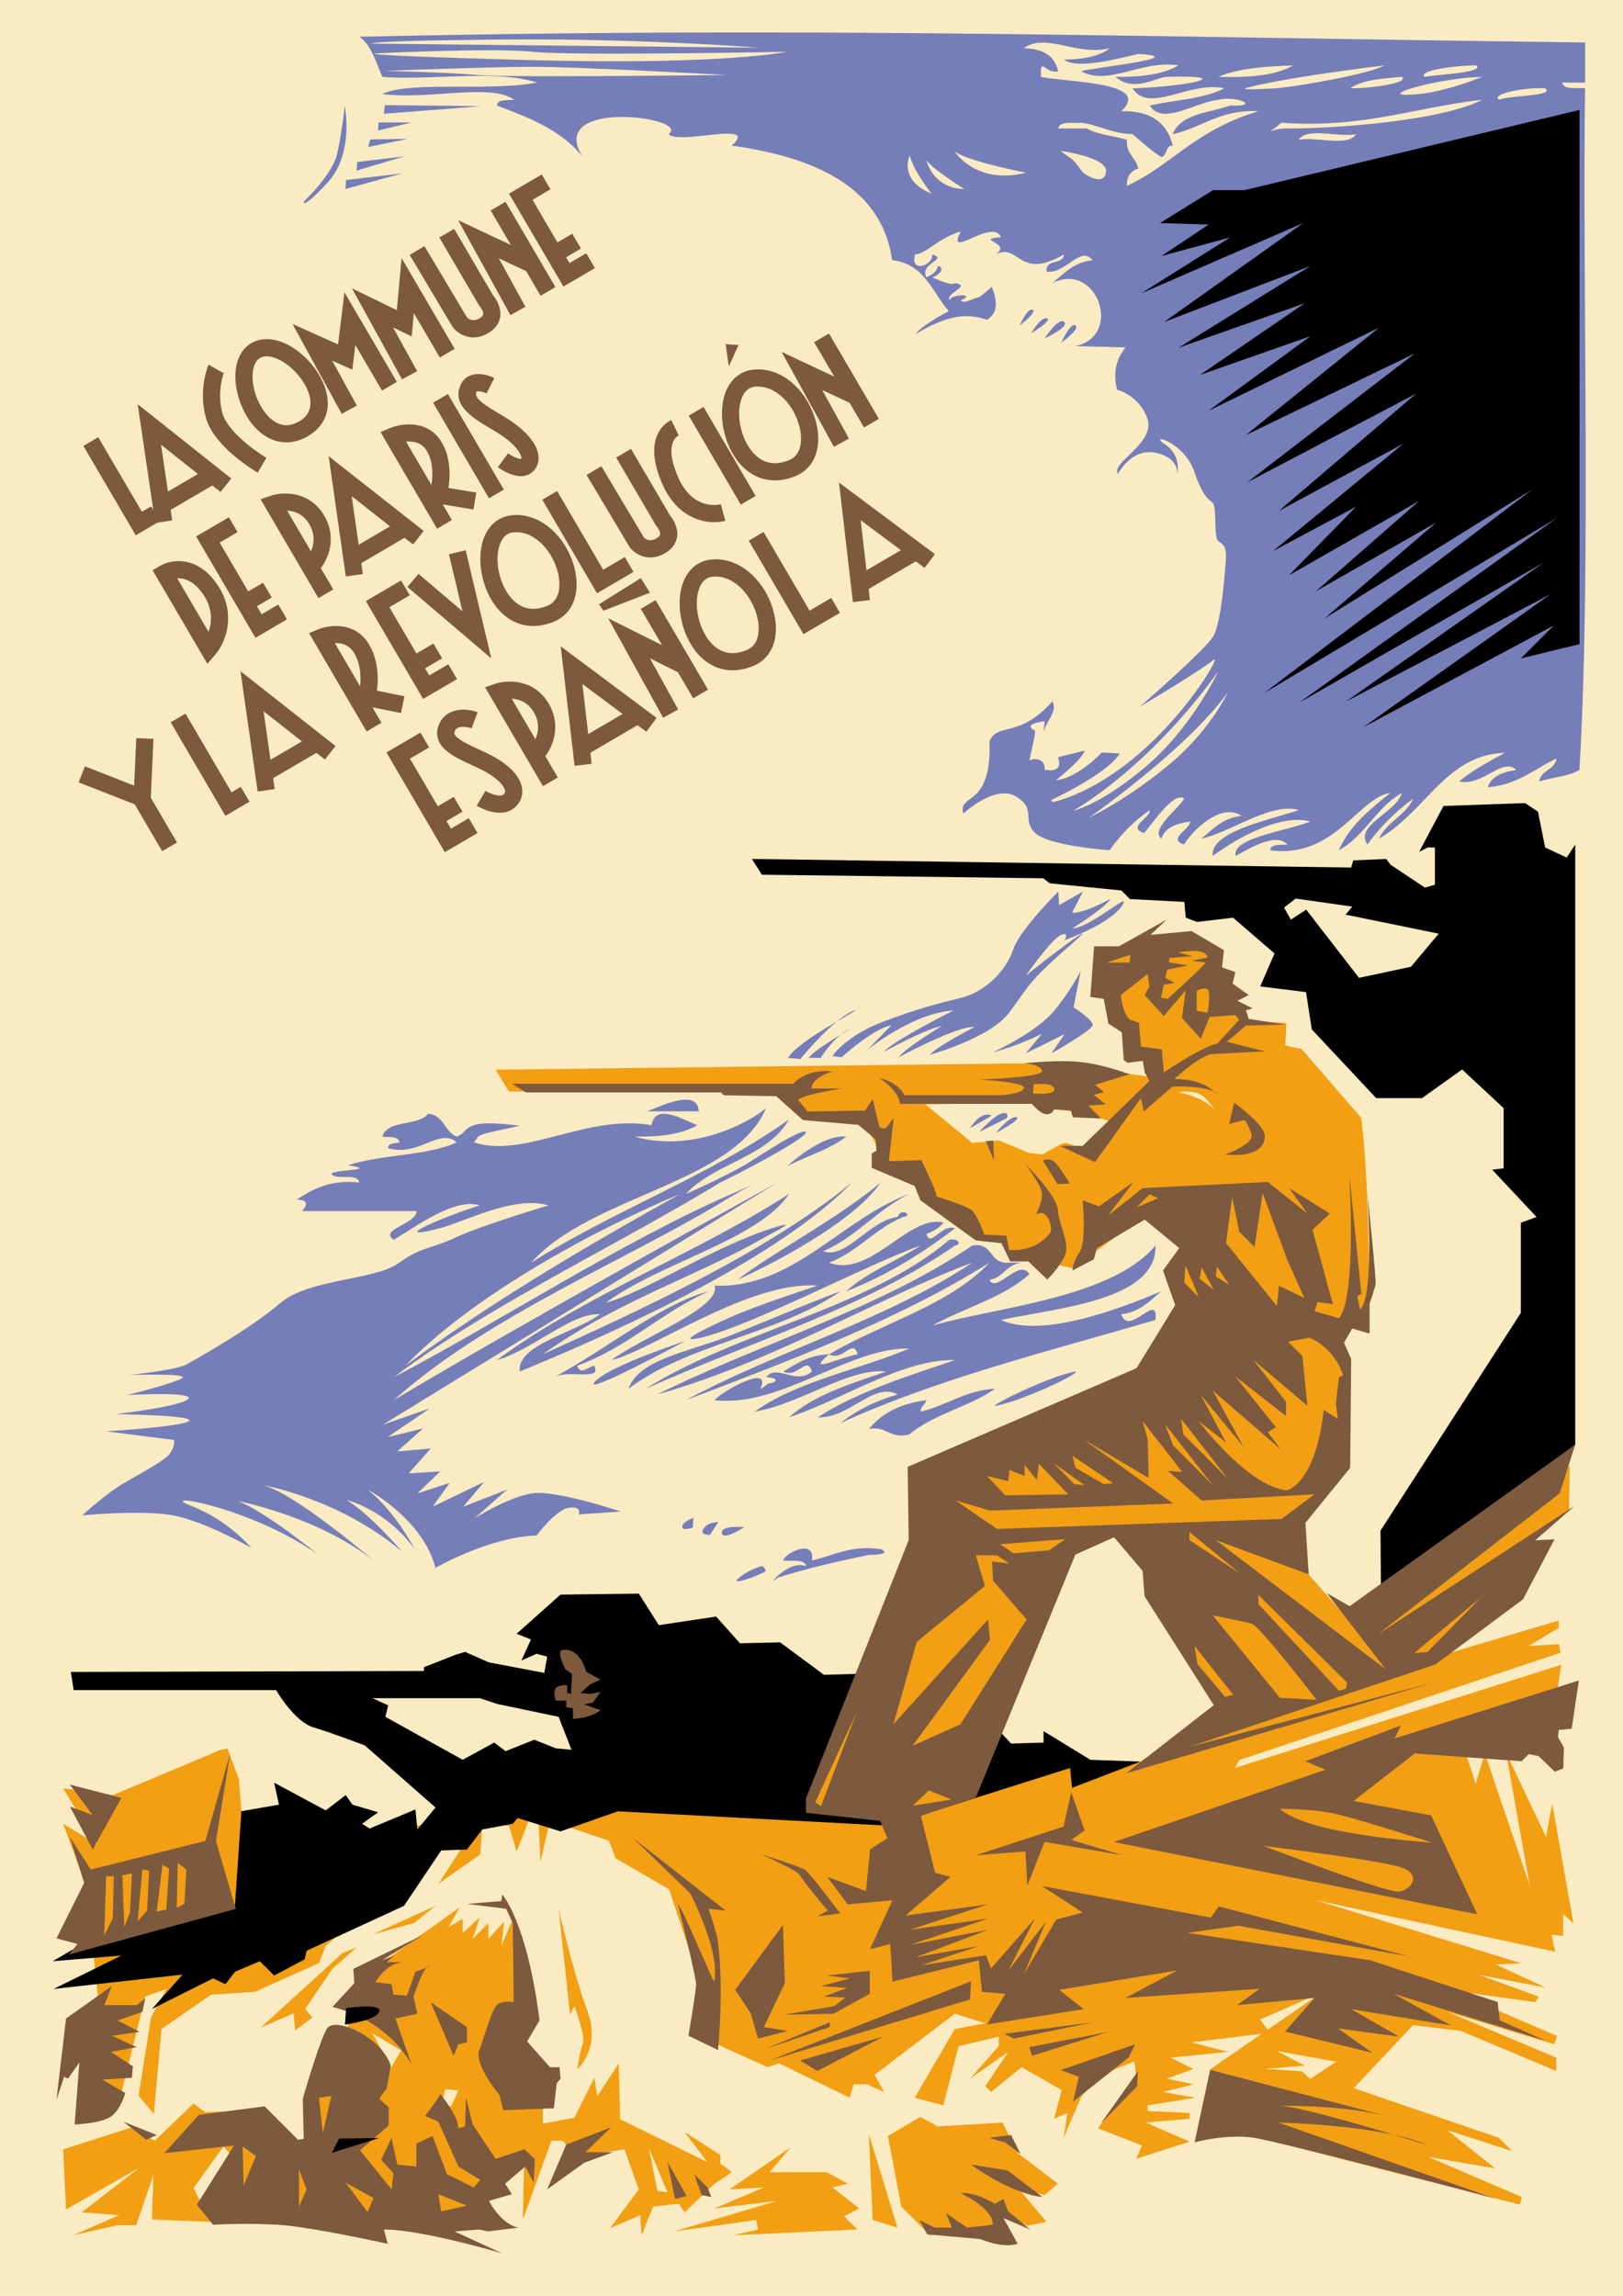 <svg xmlns="http://www.w3.org/2000/svg" viewBox="0 0 595.275 841.889" overflow="visible"><switch><g><path fill="#FAEBC2" d="M0 0h595.28v841.89H0z"/><g fill="#757EB9"><path fill-rule="evenodd" clip-rule="evenodd" d="M256.29 407.53h-18.906c3.64-1.24 18.53-8.97 18.91 0zM365 509.24c-9.443 6.659-22.823 9.386-31.51 16.806-7.286 1.684-8.074-3.129-14.705-2.101 4.69-5.813 11.713-9.296 21.008-10.503-.4 1.7-2.107 2.094-2.101 4.201 9.67-2.25 16.13-7.69 27.31-8.41zM375.51 463.03c-6.268.034-7.143 5.463-12.604 6.304 2.613 5.192 10.729-8.12 14.705-2.102-9.574 8.633-24.033 12.379-35.712 18.906 22.104-6.614 65.716-9.899 81.927-29.409.402 20.024-34.723 22.685-56.719 27.308 15.084 6.804 43.549-4.061 58.82-10.503-4.209 3.496-7.782 7.623-14.705 8.403 2.962 8.616 13.68-8.788 12.604 2.1-39.585 11.532-80.477 21.758-115.54 37.813 5.81-4.693 12.832-8.176 21.007-10.503-8.98-4.714-17.676 8.88-29.41 8.401 14.494-9.314 32.627-14.987 50.417-21.007-19.326-.404-41.415 14.593-60.919 21.007 9.256-8.248 22.65-12.357 35.711-16.805-14.053-1.422-31.424 11.97-48.315 14.705 15.529-11.078 37.937-15.279 56.718-23.108-21.605-.702-47.423 21.785-71.424 18.907 2.659-3.182 21.215-13.687 16.807-4.202 1.699-.399 2.094-2.106 4.201-2.1 3.232-1.112.133-2.191-2.102-2.103 4.023-5.073 10.953 3.037 16.807-2.1-1.785-6.163-5.287 2.732-10.504 0 4.85-2.852 9.367-6.04 16.806-6.302-9.289 7.746 4.723.819 10.503 0-1.784-6.163-5.286 2.731-10.503 0 19.354-11.456 43.831-17.788 58.819-33.612-33.123 20.797-72.293 35.542-111.34 50.418 33.665-18.151 73.976-29.659 105.04-50.418-33.732 12.488-73.888 36.747-115.54 48.317 37.881-18.837 81.885-31.552 115.54-54.618 7.565-1.264 6.19 6.412 12.604 6.301h6.26z"/><path fill-rule="evenodd" clip-rule="evenodd" d="M348.2 479.83c13.164-8.842-1.348-1.575-12.604 4.2-6.66 3.418-11.234 4.584-18.906 10.504 13.19-2.7 27.09-11.73 31.51-14.7zM350.3 490.34c-23.286 5.503 3.073 7.83 18.906-2.101-8.07 2.77-11.92.44-18.91 2.1zM236.86 509.24c33.956-21.364 81.415-29.223 111.34-54.617 3.754-.591 4.311 1.985 2.101 2.101-32.61 22.71-75.25 35.39-113.44 52.52z"/><path fill-rule="evenodd" clip-rule="evenodd" d="M304.08 463.03c15.181 5.794 29.315-17.929 42.014-14.705-1.54 1.962-3.819 3.185-6.302 4.202 1.451 5.245 5.603-3.897 10.503-2.1-11.919 9.087-24.823 17.191-39.913 23.106 7.597-7.109 18.416-10.994 27.31-16.805-18.63 6.52-61.274 29.016-79.827 33.611-14.084 3.487 8.068-6.545 12.604-8.403 9.943-4.072 18.862-6.934 29.409-10.503-25.082-1.875-62.236 24.462-75.624 27.308 10.924-8.2 40.552-19.368 37.812-27.308 28.565 1.287 46.533-24.405 71.424-33.611-11.763 5.743-19.333 15.677-31.51 21.006 8.127 3.163 16.766-11.194 27.309-12.604 1.189-3.741 5.841-.303 2.101 0-10.45 4.23-16.66 12.73-27.3 16.8z"/><path fill-rule="evenodd" clip-rule="evenodd" d="M322.99 433.62c-8.437 12.587-33.308 26.903-52.518 35.713 11.75-9.27 37.39-22.82 52.52-35.71zM312.49 433.62c-26.654 27.424-83.479 53.551-121.84 69.323-1.327-9.771 20.626-14.355 29.409-21.007-10.473-.636-24.695 13.093-37.812 16.805 32.195-23.82 73.082-38.954 107.14-60.919-10.789 16.53-47.481 25.335-67.223 39.913 13.66-3.558 39.141-20.343 60.92-27.309 10.852-3.472 1.948.742-4.201 4.201-25.061 14.1-51.93 22.246-79.826 42.014 34.69-15.71 81.83-37.19 113.43-63.01z"/><path fill-rule="evenodd" clip-rule="evenodd" d="M146.06 463.26c-8.753 6.303-32.911 5.603-43.414 14.705-10.504 9.103-30.46 20.308-34.311 22.408-3.852 2.101-21.007 3.851-21.007 3.851s21.706-.699 19.606 1.051c-2.101 1.75-20.306 6.302-20.306 6.302s24.858-1.399 22.406 1.401c-2.449 2.8-26.607 5.603-26.607 5.603s28.708.349 26.958 2.448c-1.75 2.102-30.46 3.854-30.46 3.854l24.857 3.15s.701 1.751-1.399 4.901c-2.1 3.151-14.356 9.102-19.608 12.604-5.251 3.503-12.604 10.152-12.604 10.152s21.708-2.1 33.263 0c11.554 2.102 28.708 11.906 28.708 11.906s-8.403-10.153-22.057-15.404 21.007 0 46.566 17.854c0 0-19.257-15.754-29.41-19.606 0 0 29.41 5.6 50.066 22.057 0 0-29.759-25.557-41.312-28.009 0 0 28.359 4.902 51.468 24.509 0 0-11.555-13.654-20.309-18.906 0 0 14.006 3.151 24.857 17.856 0 0-6.998-13.656-17.154-21.709 0 0 20.306 10.854 24.858 28.711 0 0 19.257-11.206 37.112-11.906 0 0 7.002-9.452 11.903-10.152 4.902-.698 3.501 2.452 3.501 2.452l15.404-1.05s-23.807-8.055-32.561-6.653c-8.751 1.401-21.006 9.103-21.006 9.103l11.904-10.504-16.106 6.302 7.704-9.102-18.907 9.102 6.302-8.751-11.904 3.851 8.402-8.052-11.554.699 8.055-9.103-12.255 1.051 9.452-8.402-12.952 3.15 15.404-10.504-17.156 5.952 144.72-88.812s-94.815 52.235-140.75 79.827c35.162-31.33 84.769-50.932 121.84-73.524 10.1-6.156 14.57-7.541 2.1-2.101-40.99 17.883-85.787 47.276-123.94 67.221 43.496-32.831 105.22-58.634 144.95-88.228-11.277 8.331-24.15 15.062-37.813 21.007 10.409-11.3 29.959-13.453 37.813-27.31-28.584 20.436-64.548 33.484-94.532 52.517 21.644-24.576 74.583-29.044 86.128-56.718-3.793 3.595-25.201 16.962-48.314 10.504 9.227.122 17.361-.844 23.107-4.202-4.89-1.876-15.445-8.341-16.807 0-23.916-4.161-46.674 12.358-65.121 6.303 2.486-3.117-.472-2.394 16.858-6.07-22.057-2.976-18.012 2.114-23.16 3.97-4.562-1.742-4.673-7.931-10.503-8.403-3.652 4.752-14.857 1.948-16.807 8.403 2.473.328 5.962-.361 6.303 2.101-1.629.471-4.145.057-4.201 2.101 11.189 3.396 18.799-7.689 25.208-2.101-11.054 5.051-27.845 4.365-39.913 8.401 14.366 2.196-13.064 1.335-4.201 4.203 3.143.356 7.752-.752 8.402 2.1-10.939-1.134-17.076 2.53-23.107 6.303 3.93-.112 4.447 1.616 2.1 4.201h42.015c-.247 4.821-14.028 6.753-8.403 10.504 8.405-4.94 22.271-15.491 31.512-12.604-15.489 4.919-33.887 13.31-14.705 8.403 8.947-2.29 27.411-12.196 39.912-8.403 0 0-24.278 7.233-34.082 11.784-9.79 4.57-12.24 3.17-20.99 9.47zm103.41-25.44c-37.447 15.773-78.181 39.451-100.83 63.02 31.35-23.26 65.74-43.49 100.83-63.02z"/><path fill-rule="evenodd" clip-rule="evenodd" d="M211.65 500.84c1.541 3.74 3.82.305 6.302 0 3.036 5.796-9.595 1.199-14.704 4.201 18.275-9.743 39.896-27.308 56.719-31.51-17.43 7.78-29.82 20.6-48.32 27.31zM230.56 509.24c3.683-10.661 21.641-13.452 35.713-18.905 14.384-5.578 29.633-12.31 42.013-16.807-22.28 15.53-56.22 19.4-77.72 35.71zM310.39 416.81c-5.906 4.598-14.055 6.95-21.006 10.502-2.98 2.37 11.44-11.66 21.01-10.5zM394.42 502.94c2.489.305-19.485 10.875-29.411 12.604-2.15.04 19.57-10.78 29.41-12.6zM295.68 574.36c-.65-2.852-5.26-1.742-8.402-2.102.496-2.744 11.852-8.32 10.504 0 7.998-1.804 13.919-5.688 25.208-4.201 3.832 1.631-1.258 2.259-4.202 2.102-11.58 2.422-23.01 4.996-33.61 8.402-4.78 4.56 3.79-6.98 10.5-4.2z"/><path d="M289.01 387.93l4.519.451s12.649-15.585 20.327-18.069c.22.68-20.78 11.07-24.85 17.62zM296.69 387.93h4.292s5.422-8.583 10.842-10.616c0 .01-14 8.14-15.13 10.62zM305.27 387.25l3.388.452s11.748-10.616 18.297-11.746l-8.81 9.034s16.488-13.551 31.622-14.455c0 0-22.138 11.069-25.525 15.134 0 0 14.684-8.132 21.233-9.487 0 0-13.778 8.359-15.812 11.521 0 0 21.683-11.745 27.781-11.067 0 0-12.646 6.324-16.488 10.164 0 0 21.865-5.907 29.086-15.36s6.303-10.767 22.189-24.552-12.998 8.14-15.361 10.503 9.059-13.392 12.342-14.573c3.281-1.182 1.182 1.969 1.182 1.969s16.412-5.776 21.006-12.473-11.16 7.878-18.118 8.141c0 0 12.079-7.484 14.05-10.898 0 0-8.798 5.121-14.182 5.252l4.07-7.877-8.797 4.989-.262-4.989s-14.18 14.049-16.543 21.27-9.716 15.361-19.169 17.725-14.573 3.545-28.359 8.666c-13.78 5.14-18.82 12.68-18.82 12.68zM355.78 413.72s2.101-3.501 4.553-4.551c2.451-1.051 3.325 0 3.325 0l-7.88 4.55zM359.11 415.12s5.428-6.127 8.402-6.827c2.975-.699 1.75 1.751 1.75 1.751l-10.15 5.08zM365.23 415.47s5.08-6.301 7.529-5.776c2.45.53-7.53 5.78-7.53 5.78zM364.18 385.88s16.281-7.353 22.934-15.756c6.653-8.402 9.279-14.18 9.279-14.18l-2.626 13.479s7.175 4.552 7.002 6.478c-.175 1.925-15.056 10.328-15.056 10.328l4.727-7.002s-10.156 5.076-14.18 7.002l5.953-7.178c.02.01-8.04 4.21-18.02 6.83zM279.68 574.3s-4.359.792-8.714 4.356c-4.355 3.565 9.508-1.717 9.771-2.509s-1.06-1.85-1.06-1.85zM254.34 556.61s-3.963 1.321-4.096 3.17c-.132 1.849 3.83.396 3.83.396l.27-3.57zM263.44 558.2s-3.828-.131-5.412 2.378c-1.584 2.508 2.376 2.244 2.376 2.244l3.03-4.62zM272.95 560.04s-8.449-.926-8.186 2.113c.27 3.05 8.19-2.11 8.19-2.11zM373.99 119.36s2.889-6.565 4.727-5.777c1.83.79-4.73 5.78-4.73 5.78zM378.19 122.25s3.413-6.039 5.777-5.514c2.36.52-5.78 5.51-5.78 5.51zM383.18 124.08s4.989-7.877 7.09-6.04c2.1 1.84-7.09 6.04-7.09 6.04zM389.22 125.66s3.414-7.615 5.25-6.302c1.84 1.31-5.25 6.3-5.25 6.3zM111.4 73.931s10.506-9.801 12.253-17.505c1.752-7.703 2.803-17.506 2.803-17.506s3.5 17.506-6.301 28.01c-9.8 10.503-8.75 7.001-8.75 7.001zM126.71 69.289l.21-3.264 20.6-2.448zM131 59.396l-.21 3.161 17.44-5.202zM135.79 51.134l-.71 2.753 14.38-2.957zM138.85 44.912l-.21 2.959 12.25-2.959z"/><path clip-rule="evenodd" fill-rule="evenodd" d="M141.16 38.569l-.35 3.151 35.71-2.801zM251.27 491.79s-27.835 9.103-33.086 14.878c-5.25 5.78 33.09-14.88 33.09-14.88zM295.56 415.12c-1.575-2.101-25.56 14.354-31.861 18.382-6.3 4.03 33.44-16.28 31.86-18.38z"/><path d="M581.38 32.385c-3.144-.358-7.754.75-8.403-2.101h8.403V15.579c-174.28-2.235-285-5.737-449.55-2.1 4.477 3.225 6.072 9.333 8.402 14.705 18.219 1.387 41.998-2.783 56.719 2.101-17.441 3.327-47.04-.683-56.719 4.202 17.285 2.197 39.881-4.131 48.316 2.101-2.473.328-5.961-.361-6.303 2.101 9.592 3.709 23.324 8.405 31.512 18.906-13.92-21.733 40.089-14.669 31.51-8.403 3.635 4.129 33.695-5.209 23.107 4.202 29.672 4.162 55.025 14.707 58.819 42.014 11.882 1.289 14.681 11.665 20.823 18.697-4.998 2.547-11.033 6.444-12.104 8.406 0 0 7.102-4.722 14.328-6.154l.06.058c.002-.027.013-.044.015-.071 1.428-.278 2.859-.44 4.24-.397 8.402.263 6.564 2.888 9.453-.525s-.263-10.241-.263-10.241-2.078 1.984-4.589 3.785c-2.842.538-5.526 2.689-6.756 1.147 6.002-2.434-3.391-2.434-4.201 0-1.123-3.026 8.186-5.127 2.101-6.302-1.091 1.035-5.12-.715-8.402-2.101 2.28-.502 5.044-3.458 2.101-4.201-.445 2.357-2.33 3.271-4.201 4.201-2.773-5.258 8.305-6.576 2.101-8.402.621 3.661-8.151 7.368-6.302 0 3.764.024 9.182-6.453 16.805-8.403-5.93 10.96 11.839-5.253 14.705 2.101-10.327.702 4.777 2.153-2.102 6.302 9.054-4.45 8.402 9.729 25.209 0-.234 3.969-6.944 1.457-6.302 6.301 6.774 1.032 12.413-9.804 16.806-4.201-6.924.78-10.498 4.908-14.705 8.403 16.347-8.218 26.082 19.363 8.403 23.108l18.423.494c-2.791 3.346-4.924 8.357-3.14 15.494 0 0 8.402 2.101 11.202 10.854 2.801 8.752-13.652 16.105-10.852 19.957 0 0 4.903-9.453 13.654-7.703 8.752 1.75 8.053 7.703 8.053 7.703s1.75-6.652-4.553-10.854 7.004-1.052 10.854 10.152c3.851 11.203 5.95 9.804 7.002 11.904 1.049 2.102.351 11.203 1.4 12.955 1.05 1.75 3.501 1.051 3.15 7.002-.35 5.951-1.751 23.458-4.551 28.359-2.802 4.901-26.959 25.908-26.959 25.908s22.405-13.304 26.959-17.155-21.995 42.342-58.826 52.168l-.755-.717c6.938-3.345 21.329-10.834 25.27-17.14l-6.652-.352s-8.754 9.453-16.807 10.154c0 0 9.803-7.703 10.504-10.854l-9.802 2.451s2.798 5.951-4.902 4.551c0 0 .698-3.5-3.151-3.852-.79-.07-1.582.107-2.339.438.729-4.056 1.99-8.574 1.99-10.24 0-1.752 0 0-1.401-1.75-1.146-1.432 3.328-2.16 4.996-2.379l-.475 4.006c1.733-5.396 5.129-7.504 3.303-11.312-12.377 13.887-20.077 7.585-23.107 14.703.93 24.742-11.675 18.79-9.574 26.493 0 0 11.552-10.854 19.255-6.303 7.702 4.552 2.103 8.401 7.004 13.304s27.429 6.42 27.429 6.42a58.157 58.157 0 0114.705-14.705c.314 2.799-8.539 6.34-2.1 8.402 3.621-4.172 11.084-15.403 14.705-12.604-2.378 4.045-12.414 11.234-8.402 14.705 1.451-4.149 5.602-5.601 10.503-6.303.313 2.799-8.54 6.341-2.101 8.404 3.4-5.773 13.911-15.403 21.006-10.504-6.924.779-10.497 4.907-14.705 8.402 11.344-2.699 25.714-13.451 35.713-10.504-11.022 3.717-32.617 7.953-31.51 16.807 8.47-6.269 24.896-15.673 35.71-12.605-8.483 3.468-28.968 5.98-27.309 12.605 4.2-2.224 14.708-8.941 18.907-4.201-2.473.328-5.964-.361-6.302 2.1 23.562 3.237 32.46-19.331 44.113-21.006-7.361 5.941-14.828 11.779-18.906 21.006 9.531-5.175 13.749-15.66 23.108-21.006-1.96 7.215-17.486 11.826-12.604 18.906a75.913 75.913 0 0116.807-16.807c-2.903 6.199-9.702 8.506-12.605 14.705 17.479-10.182 24.663-30.874 46.215-31.51-5.875 3.227-11.847 6.356-16.805 10.503 8.933 1.825 15.934-9.136 21.007-4.202-4.901.702-9.052 2.154-10.504 6.303 11.041-.863 17.076-6.732 25.209-10.504-.617 4.283-5.685 4.12-6.303 8.403 4.78-1.521 10.732-1.873 14.705-4.202 4.32-70.19 1.09-176.47 2.1-249.96zM183.5 14.5c51.5-.5 95 3 95 3l-142-1.5s-4.5-1 47-1.5zm-8.5 13c-11.5-1-34-1.5-34-1.5s39-1.5 55-1.5 70.5 3 70.5 3-80 1-91.5 0zm18-5.5c-72-2-53.5-2.5-53.5-2.5s42.5-2 56-.5 93 0 93 0-23.5 5-95.5 3zm348.46 1.982c3.151 2.613-13.414 3.271-18.906 4.202-2.91-2.378 12.42-4.273 18.91-4.202zm-46.21 8.403c4.558-3.146 11.825-3.581 18.907-4.202 2.91 2.378-12.42 4.273-18.91 4.202zm-27.31 0c-15.148.801-14.167.345-2.101-2.101 8.319-1.686 24.266-4.125 42.014-6.302-7.31 3.764-35.55 8.172-39.91 8.403zm6.3-8.403c-6.608 3.894-16.516 4.491-27.309 4.202 7.31-3.196 17.22-3.795 27.31-4.202zM333.67 57c1.333 5.667 8 14 8 14-12.34-5-8-14-8-14zm6 1.333c.333 2.333 14 11 14 11-12-.333-14-11-14-11zm10.33-3c4 3.667 26.334 8 26.334 8-18.66 4.667-26.33-8-26.33-8zM405.67 63c-.667 5.333-7 1.333-8 .667s-3-4.333-5-5.667-3.67-2.667-3.67-2.667 17.33 2.333 16.67 7.667zm41.14 183.19s-9.453 20.308-26.258 34.662c-16.807 14.355-26.961 16.455-26.961 16.455s27.31-15.05 53.22-51.11zm-18.56 34.66c-15.756 12.954-28.708 18.906-28.708 18.906s36.06-25.209 50.765-45.865c.01-.01-6.29 14-22.05 26.95zM413.32 68.1c-.093-3.593 1.562-5.44 4.201-6.302-.901-4-4.526-5.277-4.201-10.503-4.78-1.521-10.731-1.873-14.706-4.201H388.11c.651-2.852 5.262-1.743 8.404-2.101 6.768.935 11.381 4.025 18.906 4.202 3.391 2.911 6.65 5.952 10.504 8.403 2.28-.519 1.426-4.177 4.201-4.201-2.066-8.438-8.127-12.881-18.906-12.604 11.51-10.756-18.893-10.441-29.41-12.604-.381-8.054 1.719-.762 6.301-2.101-1.285-5.715-5.77-8.233-12.604-8.402 8.071-5.875 19.336 3.001 31.51 0-3.883 3.118-9.979 4.023-16.805 4.201 5.195 3.687 20.371-.556 27.31-2.101 19.687 1.196-14.781 4.797-21.007 6.302 9.922 5.652 22.297-4.26 35.711-2.101-5.745 3.357-13.88 4.325-23.107 4.202 6.998 5.888 14.654.121 18.907 0 24.838-.708 10.175 3.387-12.604 4.202 6.043 9.529 20.871-2.834 33.61 0-7.325 3.877-18.167 4.24-27.31 6.302 4.61 7.522 16.564-1.209 25.209-2.101 6.696-1.614 15.95 2.562 4.202 2.101-7.716 2.789-18.073 2.935-21.007 10.503 10.9-2.403 17.438-9.172 31.51-8.403-23.32 6.824-32.93 20.618-48.3 27.307zm63.02-16.805c2.913-4.79 14.623-.784 21.007-2.101-2.91 4.791-14.62.785-21.01 2.101zm-4.2-4.201c-6.467-.05-8.885 3.518-2.102-2.101 29.521 2.211 48.975-5.644 73.524-8.402-14.16 7.525-53.37 10.642-71.42 10.503zm48.32-12.604c-19.671 1.766 7.425-6.084 23.107-6.302-8.5 3.464-17.48 5.796-23.11 6.302zm29.41 2.1c-3.483-2.271 10.562-4.704 16.805-4.201 4.07 2.862-12.79 2.482-16.81 4.201z"/></g><g fill="#F29F13"><path d="M289.96 787.47l-22.41 15.4 12.6-.7-18.2 7.7 23.11-2.8-37.82 11.21 30.11-4.2.7 3.5-9.1 2.1 45.52-2.1-4.9-4.9 5.6-2.81-9.81-7.7 5.6-1.4-7.7-4.2h-21zM318.67 782.56l1.4 31.52 9.1 2.8zM325.67 783.26l4.9 25.91 10.51 10.51 23.1-1.4 1.4-7.7 11.21 5.6 7-1.4-10.5-12.61 9.8 2.8 4.9-4.2-14.7-11.2-5.61-11.21-23.8 1.4-6.3-3.5zM23.171 655.82l12.603 20.66-12.603-7.7 8.753 23.8 3.151 31.87 1.4 12.95-1.75 33.26 9.102-.35 9.453-38.16 7.703-2.8-5.603 10.5-4.549 28.71 5.6 6.65 2.802-31.16 18.205-12.6 16.106-1.05L117 719.89l2.45-6.3 41.32-36.06 9.1-.7-9.1 14 15.4-10.85.7-10.85 9.8.35 2.81 9.45 5.25-13.3 2.8 2.45.7 14.7 3.5-15.4-10.85-6.3-32.22 7-26.95 6.65-35.715 3.15-7.352-12.6-1.051-12.96-4.201-11.2-2.802.7-39.212 16.45zM204.88 699.94l4.201 38.863 1.576-3.151s4.201 11.028 3.15 13.654-2.102 9.453-2.102 9.453 8.928-7.353 3.677-21.532c-5.26-14.18-10.51-37.28-10.51-37.28z"/><path d="M264.22 793.42v-3.151l-13.129-8.403 8.402 11.029-32.035-15.756-.525-20.481-7.877 12.079-1.051-6.827-7.352 14.705-11.555 2.101v-6.303l-6.302-23.107-4.202-46.74-4.727 11.029 1.051-8.928-5.777 6.301v-5.776l-5.776 5.776 2.626-7.876-6.303 5.775v-5.252l-5.251 3.151 4.201-7.353-29.409 21.007-10.504 14.705-3.151 24.158-9.978 6.827-1.576 19.957-8.928 1.05-11.029-13.129-18.906.525-4.202-3.151-14.18 13.654-8.927-4.727-24.683 7.878 1.05 22.058 26.784-15.23-21.007 16.28 13.654 1.051-16.805 7.353 16.288-3.68h6.827l6.303-18.381-.526 16.28 76.15 3.151 21.008-2.626 30.984 2.101-7.353-8.403 15.755-16.28-.523 22.058 10.503-28.885h4.2l4.728 5.777 17.855-2.626 5.252 14.705-10.503 14.18 11.027-4.727.526 7.353 4.2-10.504 9.453-1.051 2.102 3.151 11.029-10.503 6.301-4.202-4.21-3.16zM73.59 807.6l-2.626-5.252 11.029-15.23 3.676 4.203-12.079 16.28zm69.853-49.37l-6.828-12.604 10.504 6.302-3.67 6.3zm22.05 14.18l-3.676-.523 1.576-5.778 4.727.525-2.63 5.77zm75.63 30.99l-3.15-15.755 6.826 16.28-3.68-.52z"/><path d="M130.83 714.12l-5.25 2.1-29.935 27.31 12.075-5.25.53 6.3 6.3-4.73-2.63-3.15 9.98-14.7zM136.61 709.39l23.11-10.5-7.88 6.3z"/><path fill-rule="evenodd" clip-rule="evenodd" d="M569.29 661.44l-2.224 12.234-14.684-30.923 8.677 48.722-16.463-48.498-3.337 11.123-4.672-14.238 34.705-20.464 1.335-8.899-119.7 37.83 1.557-2.892 117.91-39.378-.667-3.114-11.123.667 11.123-6.673v-2.67l-39.821 11.79 21.135-22.021 7.563-18.687 14.905-11.568.223-16.242-81.867 55.624-14.684-16.685-1.559-20.691 15.575-17.574 1.333-41.152-4.449-7.343 6.23-2.893 6.007 2.003s.218-55.84-3.117-78.975L477.4 384.712l-6.008-1.334.446-8.231-15.128-.89-13.151-26.968-38.89.7 8.008 29.365 13.793 18.242-39.385-5.817-205.32 2.481 4.896 8.01 101.89-.224 4.895 8.677 22.469 1.111 8.01 14.684 12.68 7.343 5.341 8.896 13.794 7.787 4.67 5.562 7.564 1.557 2.669 4.005 23.36 5.562 5.338-4.45 19.355-14.235 16.908 10.231-4.45 10.238 2.447 11.344-17.129 27.142-80.089 34.706-1.111 23.581-39.602 97.886 7.565.223 19.602 5.843 2.144 1.381-98.732-6.303-18.207 7.002 15.326 5.203 2.45 6.452 19.575 11.345 11.346 34.037-3.182 18.589 28.01 12.604 4.2-1.401 25.911 12.604 1.398-4.901h4.902l6.303 2.801-3.502-6.303 29.409-22.408 11.203 3.503-11.203 2.1-14.704 25.209 10.503 2.8 5.603-21.706 14.705-3.502v3.502l-10.504 11.904 14.004-9.803-8.403 12.604 2.101 2.101 11.205-9.103 14.705 8.403-2.802 10.503 4.902-2.101-1.4 9.103 6.302-14.705 5.602-7.703 14.004-5.6.702 4.899-14.006 19.606 16.106 6.302-2.101 4.903 19.605-6.303-16.105-7.003 16.105-1.399v-2.101l-15.405-.702v-2.101l17.506-2.8-11.904-2.101 11.205-2.801-9.805-2.101 9.805-3.502-8.403-4.201 21.007-2.1-13.307-3.502 25.775-3.144-18.771 12.946-1.4 20.308 114.84 29.41.701-2.803-34.312-14.705 24.507 4.202-17.506-14.004 23.809 7.701-4.902-4.9-53.217-18.207 21.707-23.107 17.505 2.101 35.013 14.706v-4.902l-39.914-16.806 39.214 11.904 1.02-3.005-38.708-16.687 30.699 4.229 1.334-2.003-22.022-8.008 24.47 4.671-18.241-8.454 9.344-.445-75.418-23.137 87.874 18.909-1.333-6.229 4.226.445v-8.009l3.783 3.339-7.78-43.83zM396.62 421.32s-4.642-2.209-5.968-2.209c-1.324 0-8.178 4.197-8.178 4.197l-4.861-.441-11.215-4.635-9.828.854-17.192-14.12 40.224-.663 2.652 1.988 9.945 1.106 8.619 1.547 6.41 2.431-10.61 9.93zm35.59-20.78s4.419-.883 7.734.663c3.315 1.548 5.746 6.409 5.746 6.409-2.88-5.08-13.48-7.07-13.48-7.07zm-13.93 245.45l-24.773 9.046-.789-7.089-33.873 9.626 34.035-89.1 15.129-5.562 16.463 13.127-.891 8.23 24.472 41.823-29.77 19.89zm62.32 116.38l-3.121-2.819-13.532-.878 14.707-1.184-10.335-5.364 21.747 3.914-9.47 6.33zm4.02-31.62l-19.705 13.589-2.703-3.786 22.4-9.8z"/></g><path d="M425.45 81.809l19.43-12.079h11.56l122.89-29.41v195.89l-21.53 5.25 12.08-12.08-69.85 37.29 68.79-48.84-75.09 39.39 72.47-50.94-89.8 51.46L570.93 190l-107.14 64.07L562 179.49l-76.15 47.27 40.96-35.19-44.11 25.21 37.81-33.09L472.72 211l24.68-25.21-30.46 16.28 47.79-39.39-45.69 24.69 50.42-43.07-61.97 32.56 61.45-47.26-61.98 29.93 48.84-39.38-62.49 30.46 37.29-27.31-40.44 14.18 38.34-26.26-46.22 16.28 48.32-29.936-53.57 20.476 50.94-36.231-59.34 25.731 32.56-20.479-25.21 6.826 17.33-11.554zM399.9 645.32l-17.156-10.504v4.203l-11.905.349-4.9-5.253-9.529 24.605-27.278 7.931-31.963-2.645 17.303-50.196-12.253.35-16.106-11.904-14.705.349-8.753-9.801-21.007 3.151-7.353-11.555-28.708.349-16.105 14.355 5.252 2.103-3.502 7.7 5.602-2.45 3.852 1.052-1.051 5.95-20.306-3.851-8.753-3.853-3.502 1.051-11.555 4.553v1.4l-129.54.351 1.05 6.65h74.225s6.654 11.555 13.655 13.655c7.001 2.102 18.906 6.653 18.906 6.653l25.908 22.756-6.651 8.056-.701-7.353-16.806 7.001-2.8-1.751 5.951-4.2-9.453-2.803-2.449-3.5-7.354 5.602-18.905-10.153 1.75 8.052-13.774 2.409-2.431 35.699-56.94 13.562-9.833 5.75 25.208-2.1-24.86 12.253 47.266-5.251L55.737 736.7l22.408-11.203 4.553 2.103 3.5-4.554 9.104-3.851 5.252 5.253 11.202-5.954.699-3.151 35.713-16.455 13.654-20.306 9.453-.35 5.603-7.352 11.203-2.103 1.751-2.101 15.756 4.902 21.008-7.353 99.08 5.251 66.814-21.145.703 7.271 25.092-9.614-18.39-.66zm-196.07-4.2l-7.878-3.151-10.503 4.202-4.201-3.15-11.555 6.301-28.359-15.754 1.051-4.202-5.777-2.625h39.389l6.303 2.1 22.582 4.728 4.727 12.079-5.78-.53zM574.6 314.46l-7.877-3.676-2.627-13.13-4.726-3.151-29.935 1.051-8.929 16.805 3.15-1.574h2.627v13.654l-3.678 1.05-12.603-8.403-1.576-2.1-12.079.525-.788 2.625-219.78-3.15 3.676 5.776 103.2 1.312 2.362 1.839 26.259 2.625 3.15 3.152 19.958 1.05.524 5.776 4.201 1.576 13.129-1.576 15.23 13.129-5.251 12.08 16.805 2.1 2.102 13.655 23.632 25.208h16.807l14.704-10.503 15.229 14.18v22.057l-4.2.526 16.28 17.33-5.776 2.102v33.085l-51.469 79.826.172 21.875 71.252-53.385v-220.07l-3.12 4.73zm-57.13 40.07l-19.023 4.046-19.375-25.013-5.635 3.68-2.468-4.416 4.228-3.311 20.784 2.943-2.466 2.941 34.171 6.99-10.21 12.14z"/><g><path fill="#7D593E" d="M187.72 397.44h103.29s4.198-5.603 14.354-4.552c0 0-7.703 2.102-7.703 6.302h11.203s-14.354 2.101-16.106 4.202l3.503 4.201 21.006-.35 2.803-4.202 2.449 10.154s1.752 1.401 2.802 0 2.45-3.151 2.45-3.151l-1.748 15.754 11.902-.348s5.252 10.504 5.601 13.305c0 0 9.802 3.147 12.255 4.552 2.45 1.398 5.252 9.452 5.252 9.452l8.054.349 1.051 5.252s9.403 1.235 15.054-6.303c1.05-1.397-.701-9.453-5.252-6.65 0 0 2.799-5.252 2.101-8.403-.701-3.15-5.953-10.154-5.953-10.154s11.558 11.554 11.906 16.806c.35 5.252 4.202 11.906 2.798 16.107-1.398 4.202-6.65 9.453-6.65 9.453l-7.004-6.654h-6.65l-3.151-6.651-9.453-1.05-20.305-14.705-2.101-5.252-15.756-6.65v-5.252l1.748-1.053-.349-4.2-6.302-5.252-20.308-1.752-9.802-8.752-19.259-.35-1.051-1.051h-71.423l-5.24-3.17zM206.28 605.06c-2.445.386 1.051 7.002 1.051 7.002l2.449 1.752-.349 7.353-1.401-.351v-2.801s-3.15-.349-4.201 1.051c-1.051 1.398 0 4.549 0 4.549h3.852v2.453l2.45.351v3.85s6.303 0 10.153-3.151l-5.951-2.1 3.15-.699 2.801-3.854-3.851.702-3.503-.351 3.503-3.151 3.851-1.75-5.252-2.803s-2.09-9.1-8.75-8.05zM450.8 412.18l1.864-7.836s10.82 7.836 11.193 11.94c0 0 1.495 8.582-14.549 7.088 0 0 10.818-3.731 9.7-7.462-1.121-3.73-2.613-5.223-2.613-5.223l-5.59 1.49z"/><path fill="#7D593E" d="M505.64 599.1l66.412-51.486 5.7-17.833-82.75 59.22-8.388-4.822 21.639 27.981-62.305-47.382 34.06 12.55-1.221-18.897 16.415-20.146.373-39.923-2.611-5.969 2.984-5.224 6.344 1.864v-10.82s1.864-5.594 2.238-7.088c.373-1.494-2.984-33.205-2.984-33.205s2.61 37.311-2.611 42.16c0 1.117-1.121-4.853-1.121-4.853l1.493-.745-4.478-44.399s2.986 45.145-3.729 53.353l-8.955-2.612 1.118-3.355 5.596.745-7.46-27.235 6.343-5.97-14.925-9.328 6.717 9.328-14.552-11.565-45.89 2.237-12.686 10.074 9.328-12.312-12.686 8.953-5.97-2.239s1.493 15.296-1.118 19.026c-2.611 3.732-2.611 6.717-2.611 6.717l7.835-4.104 1.116-4.104 17.537-10.448 12.687 10.448-5.97 8.208 4.477 12.684-14.178 23.133-83.946 36.189.374 26.863-37.684 94.764v5.226l27.237 2.984 2.61 6.344-6.342 4.104-1.492 15.296-14.178-5.223 7.462 10.074 16.416-1.493-8.208 17.909 7.461-1.865.747 13.805 31.714-7.834 1.117 11.564 8.582.748-6.715 11.192 35.442-5.597-8.954-7.09 43.279-7.087-19.027 10.071 49.248-3.358-8.209 5.971 28.355-2.612-10.819 12.313 32.085 7.835-12.685-8.955 22.386 2.985-17.536-10.073 36.563 5.97-20.895-11.565 55.593 17.162-16.789-7.464-.746-6.714-46.638-15.297-67.157-10.073 18.656-2.611 62.307 11.193-69.397-18.284-2.984 4.105-61.931-11.565 14.922 9.698-9.699 2.613-11.938 20.146 8.207-19.401-13.804 17.91 9.698-19.027-16.043 18.28-1.864-4.851-23.879 3.731 21.269-7.089-23.133 4.105 26.49-10.075-28.729 5.597 28.729-9.699-28.729 4.103 28.729-9.326-30.223 4.104 16.418-14.178-5.596-1.491-5.226-20.895 20.147-6.715 36.53-89.1 14.178-6.341 10.446 12.312.746 9.327 25.371 39.922-32.088 24.997 112.3-33.204-89.169 23.502 90.288-30.219 32.085-23.877 11.566-22.015-7.088.374 14.552-12.685-72.01 47.02zm-88.79-156.33l4.85-4.852 2.984 1.493-7.83 3.36zM301.19 662.15l-2.236-1.12 15.296-33.204-13.06 34.32zm179.08-171.62c10.073 4.479 12.313 13.804 12.313 13.804l-1.491.745-1.12 9.701.746 5.596-5.222-3.357c-2.986 27.234-13.434 29.476-13.434 29.476-14.178-1.118-32.459-25.37-32.459-25.37l10.073 7.833-9.326-17.535 15.669 19.028-11.192-20.52 24.997 21.64-4.851-6.344 2.985-1.865-14.924-18.653 18.655 14.551v-5.225l-11.938-15.297 19.773 16.789-1.867-18.281-5.222-5.225 7.83-1.49zm-28.35-51.49l2.612 12.687 5.596 5.597 2.984-19.773 8.954 24.249 6.342 14.177-9.327-4.476-.744 7.461-18.656-23.132 2.25-16.8zm-5.6 25.37l4.477 6.717-4.85-2.986.37-3.73zm-5.6.38l4.477 8.208-5.223-4.104.74-4.11zm-5.97-.75l2.611 5.969 2.238 5.598-5.222-5.223.37-6.35zm15.67 78.35l-16.416-16.415-.746-5.598 17.17 22.01zm-5.59 2.24l-14.551-14.55-2.985-7.837 17.53 22.39zm-47.01 0l-3.732-.375-7.834-7.834 11.56 8.2zm-4.48-10.82l14.922 10.075-3.357.37-10.446-5.966-1.11-4.47zm-23.5 9.33l.372-4.104 5.597 2.239v-4.104l4.478 5.597.746-5.97 10.818 11.192-23.131.373-6.715-7.088 7.82 1.86zm-35.08 119.01l5.971-5.596 8.208 3.356-14.18 2.24zm17.54-29.85l-17.537 7.834 28.355-38.802-.744-7.461-34.698 38.429 8.581-30.221 24.998-20.521-3.359-11.192h7.835l4.478 2.985-6.343-.748.373 7.091 12.313 14.177-24.26 38.42zm32.46-63.79l-13.059 1.119-4.85-3.357 23.877-1.866-5.97 4.11zm-19.03-7.84l-15.296-10.448 12.684 3.731 67.157-2.61-32.832-23.507 23.879 14.178-.373-14.178-1.866-6.714 14.55 18.653-5.223-.374 12.313 10.82 41.412-2.238-12.13 9.02-104.27 3.67zm70.52 1.12l18.656 15.298-18.656-12.312v-2.99zm13.06 60.44l-10.075-11.938-1.117-6.718 14.176 17.91-2.99.75zm20.14.37l-24.623-30.221s11.192 2.237 14.179 2.984c2.984.748 23.879 27.983 23.879 27.983l-13.44-.74zm24.25-3.35l-2.61.745-29.476-31.713v-3.356l32.461 32.084-.37 2.24zm29.85-13.44l-4.85.374 24.623-20.519-19.77 20.15zM25.622 654.42l8.402 11.21-8.402-3.15 8.402 15.75 10.504-18.91z"/><path fill="#7D593E" d="M84.442 642.87l-9.105 32.21-42.014 10.503-7.701-11.903 5.251 16.806-10.154 20.306 7.703 2.101-3.151 3.854 61.205-16.736-7.286-24.929 5.252-32.21zm-43.065 60.57l-3.15 6.302.699-21.707h2.8l-.349 15.41zm6.303-2.1l-2.101 5.252-.702-18.907 3.501-.699-.698 14.36zm6.301-.7l-3.501 3.851 1.75-18.905 2.452.351-.701 14.71zm7.002-.35l-3.502.702 2.101-17.157 2.451 1.402-1.05 15.06zm6.653-2.1l-2.802 1.402.351-16.456 3.151 2.45-.7 12.61zM41.026 728.3l-16.805 11.901-3.502 29.762 2.802-8.403 1.4.699 4.201-5.95-1.75 22.756s10.152-.351 13.654-3.151 4.901-8.402 4.901-8.402l-8.403-4.901 10.854-.699.352-4.201-8.054-5.251 9.453-1.753-9.102-4.201 10.152-1.398-8.052-4.202 9.103-3.151 1.05-4.903-3.151 2.453H38.227l2.799-7.02zM45.228 778.01l8.402 6.66 3.851-1.75zM224.14 780.12l-.24.08-16.22 6.22-7 16.45 13.65-9.8 10.51-3.85h-10.16zM244.79 792.72l2.8 13.65 4.21-1.05zM254.6 797.27l2.8 7.7 3.5.7-1.4-3.5zM171.27 698.19l12.604-1.051.352-2.449s9.1 10.154 13.654 46.216l-4.553 7.702 8.403 9.452h3.502l.349 4.201-1.398 1.752-1.051 9.103-18.558.7-1.399-5.602s-9.453-11.205-7.352-16.457c2.1-5.251 4.55-16.103 7.352-17.153 2.801-1.051 5.252-.352 5.252-.352l-.351-29.059-2.452-5.251-14.34-1.75zM157.97 734.25l8.4 19.61 1.75-4.21 3.15-.69v-5.61zM155.51 709.39l-25.907 12.604.349 5.251-8.05 8.76s18.908 3.5 29.06 21.007l-5.951-16.806 8.052-1.749-1.398-6.303s3.499-10.852 5.6-11.202c2.102-.351-4.9 2.1-4.9 2.1l-3.151 8.752-4.901-.348-.701-3.853-5.951-.701s3.851-7.001 10.152-7.353h-5.951l2.801-2.45-4.551 1.751 15.4-9.46zM368.38 745.8l3.5 1.76 29.06-5.96zM377.49 750.71l1.05 3.15 28.01-8.76zM389.04 759.11l6.65 2.45-2.1 9.1 20.31-16.1 2.45-4.9zM417.4 759.46l-13.65 19.26 13.3-13.66zM323.92 746.85l-24.16 12.61-6.3-3.85zM269.65 729.7l.35-.47 17.16-23.34.7 21.36-7.71 16.1 8.76 1.4-10.86 2.81-2.8-9.46zM279.1 679.98s13.655 5.954 14.357 7.703c.699 1.751 10.152 12.953 10.152 12.953l-3.852 2.102 8.404-1.051s-11.206-15.053-12.956-16.104c-1.74-1.04-16.1-5.6-16.1-5.6zM232.19 674.03l21.008 20.305s11.202 21.708 8.753 32.212c0 1.4-11.206-25.907-13.306-28.359 0 0 6.652 26.61 6.652 29.411 0 2.799-2.801 18.905-2.801 18.905l10.854 5.251s2.449-24.511-.35-41.664c-1.752-6.302-3.15-10.152-3.15-10.152l6.302.698-33.95-26.61zM356.13 726.55l-.35 6.65-73.52 22.41zM280.51 751.41l23.8-8.06v-1.75z"/><path fill="#7D593E" d="M287.51 738.8l18.2-.35 13.31-7.35v-8.4l-15.76 1.75 8.4 1.05-10.5 2.8 9.46.7-8.41 3.15 7.71.35-3.86 3.15zM333.02 811.98l4.202 2.101 2.8 5.252 19.607 1.752s7.703 3.5 13.655 1.75l-5.252-9.453 9.802 4.201-8.052-6.652-1.75-4.551-3.151 1.75s-7.353-4.55-12.604-3.851c0 0 11.902 5.253 11.902 11.554l-9.452 1.051-7.702-5.252 2.102 5.252h-6.303l-9.81-4.9zM356.13 793.77s14.004 10.501 26.258 11.902l-12.955-9.802-13.31-2.1zM362.78 783.96l5.95 1.75 5.61 4.21-3.5-7zM401.12 401.46l3.807-.952-3.332-2.697 12.66-3.874s-8.415-3.265-16.981-4.376c-8.567-1.111-21.532.351-21.532.351s6.185.444 6.5 2.823c.316 2.379-23.162 3.172-23.162 3.172s16.66.795 16.5 3.016-8.566 2.696-8.566 2.696h-35.381s-1.268-4.282-9.2-6.345c0 0 7.458 4.602 7.615 9.518h48.388s3.329 3.967 5.551 3.808c2.223-.159 2.541-1.746 2.541-1.746l6.187.318.792 2.538 10.312.477-4.602-4.761 6.348-.476-4.46-3.5zm-22.22-.48l.158-3.332s6.98-.951 7.615 1.586c.63 2.54-7.78 1.74-7.78 1.74zM30.593 163.52l17.599 30.06 1.592 2.72 2.72-1.59 6.118-3.59-3.184-5.43-6.118 3.58 4.31 1.13-17.599-30.07z"/><path fill="#7D593E" d="M84.819 175.48l-28.081-22.3-6.239-4.96 1.162 7.88 5.266 35.67 6.237-.93-5.268-35.66-5.078 2.93 28.08 22.31z"/><path fill="#7D593E" d="M78.667 177.562l-17.22 10.081-3.185-5.44 17.221-10.08zM76.482 133.72c-.16.373-3.859 9.252-.93 19.598 2.923 10.315 17.321 19.041 18.952 20.001l3.198-5.431c-3.832-2.262-14.192-9.597-16.083-16.287-2.306-8.142.636-15.35.665-15.422l-.344.614-5.458-3.07zM155.4 194.7l-28.68-22.56-6.18-4.86 1.11 7.78 5.19 36.32 6.24-.89-5.19-36.32-5.07 2.92 28.68 22.57z"/><path fill="#7D593E" d="M149.131 196.77l-17.736 10.384-3.184-5.44 17.736-10.382zM123.06 273.57L94.385 251l-6.179-4.86 1.111 7.79 5.187 36.32 6.236-.89-5.183-36.32-5.068 2.92 28.681 22.56z"/><path fill="#7D593E" d="M116.789 275.63L99.05 286.013l-3.183-5.437 17.737-10.384zM240.83 263.26l-29.32-21.88-5.86-4.37.85 7.26 4.24 36.57 6.26-.73-4.24-36.57-5.02 2.89 29.32 21.89z"/><path fill="#7D593E" d="M234.452 265.546l-18.934 11.087-3.184-5.438 18.934-11.087zM342.9 203.21l-29.32-21.88-5.86-4.37.85 7.25 4.24 36.57 6.26-.73-4.24-36.56-5.02 2.89 29.32 21.88z"/><path fill="#7D593E" d="M336.523 205.486l-18.936 11.085-3.183-5.439 18.936-11.085zM83.948 189.69l-9.292 5.44-2.72 1.59 1.591 2.72 18.575 31.72 1.591 2.72 2.719-1.59 8.838-5.17-3.18-5.44-8.841 5.17 4.309 1.13-18.57-31.73-1.128 4.31 9.291-5.43z"/><path fill="#7D593E" d="M88.999 218.072l7.48-4.378 3.183 5.438-7.48 4.378zM198.7 63.986l-9.29 5.438-2.72 1.592 1.6 2.72 16.76 28.634 1.59 2.71 2.72-1.59 8.83-5.172-3.18-5.438-8.84 5.174 4.31 1.128-16.76-28.63-1.12 4.311 9.29-5.439z"/><path fill="#7D593E" d="M202.413 90.089l7.477-4.379 3.185 5.438-7.477 4.379zM154.2 268.64l-9.74 5.71-2.72 1.59 1.59 2.72 18.22 31.12 1.59 2.72 2.72-1.59 9.27-5.43-3.18-5.44-9.27 5.43 4.31 1.13-18.22-31.13-1.13 4.31 9.75-5.7z"/><path fill="#7D593E" d="M158.591 296.814l7.843-4.592 3.184 5.44-7.843 4.591zM147.11 212.86l-10.2 5.97-2.72 1.59 1.59 2.72 17.82 30.44 1.59 2.72 2.72-1.59 9.71-5.68-3.19-5.44-9.7 5.68 4.31 1.13-17.82-30.45-1.13 4.31 10.2-5.97z"/><path fill="#7D593E" d="M150.768 240.787l8.207-4.804 3.183 5.437-8.207 4.805zM130.87 148.73l-13.55-24.72-4.06 4.38 12.06 5.42 3.9 1.75.52-4.24 1.72-14.09-5.85 1.21 14.5 24.78 5.44-3.19-14.5-24.77-4.72-8.06-1.13 9.27-1.72 14.09 4.42-2.5-12.05-5.41-8.57-3.85 4.51 8.23 13.55 24.73zM152.98 136.09l-13.59-24.7-4.14 4.35 11.65 5.65 4.1 1.99.42-4.54 1.26-13.82-5.86 1.31 14.5 24.78 5.44-3.19-14.5-24.77-4.97-8.486-.89 9.786-1.26 13.82 4.51-2.55-11.65-5.65-8.91-4.33 4.77 8.68 13.6 24.7zM150.26 93.494l15.7 26.306.104.172.124.158c1.854 2.366 7.024 5.776 13.308 1.754 2.896-1.855 3.758-4.189 3.971-5.822.544-4.161-2.533-7.665-2.886-8.052l.394.535-14.4-24.62-5.438 3.184 14.415 24.625.169.289.225.246c.585.658 1.414 2.081 1.287 2.99-.022.164-.091.664-1.118 1.321-2.735 1.752-4.398.321-4.985-.375l.259.369-15.71-26.306-5.41 3.23zM92.541 125.63c-3.836 2.041-6.039 6.214-6.208 11.751-.23 7.519 3.619 18.015 11.199 22.656 4.647 2.848 9.972 2.898 14.985.143 7.996-4.39 9.927-12.729 5.043-21.767-5.18-9.58-16.73-17.19-25.019-12.78zm16.949 29.03c-3.078 1.69-5.911 1.691-8.664.005-4.717-2.886-8.388-10.552-8.191-17.089.056-1.841.504-5.12 2.872-6.379 4.23-2.25 12.563 2.906 16.515 10.215 1.83 3.42 3.96 9.68-2.54 13.26zM192.73 112.51l-14.49-26.306-4.1 4.372 19.31 9.08 2.68-5.703-19.31-9.08-8.78-4.13 4.68 8.502 14.49 26.305z"/><path fill="#7D593E" d="M198.271 108.46l-18.307-31.272 5.44-3.184 18.306 31.273zM57.557 211.83l16.274 27.797 2.228 3.809 2.88-3.344c3.457-4.018 8.122-14.482 1.02-25.33-7.373-11.264-17.14-9.663-21.275-7.243l-2.719 1.592 1.592 2.71zm17.128 6.38c6.311 9.635-.453 17.688-.523 17.768l5.106.463-16.272-27.797-1.128 4.312c.678-.37 7.048-3.55 12.817 5.26zM122.24 216.16l-19.282-32.936-1.694 4.572c.779-.257 7.886-2.373 11.988 4.129 4.304 6.82-.613 12.568-.665 12.627l4.741 4.151c2.809-3.204 6.682-11.538 1.254-20.141-5.49-8.698-15.068-8.204-19.366-6.728l-3.639 1.251 1.944 3.321 19.279 32.936 5.43-3.18zM165.75 190.69l-18.925-32.33-1.494 4.494c.301-.123 7.648-3.082 11.037 2.23 4 6.271 1.34 15.373 1.311 15.463l-1.07 3.449 3.563.594 13.486 2.246 1.036-6.214-13.486-2.247 2.492 4.041c.15-.48 3.604-11.91-2.021-20.723-5.007-7.85-14.489-6.47-18.802-4.643l-3.305 1.399 1.812 3.095 18.927 32.33 5.43-3.18zM164.28 144.499l20.518 35.048-5.44 3.184-20.517-35.048zM182.61 171.3c4.074 3.009 10.014 5.095 13.35 1.073 1.273-1.533 1.791-3.449 1.494-5.535-.561-3.959-4.182-8.47-9.932-12.377-1.457-.988-3.061-1.943-4.609-2.865-6.532-3.885-9.25-5.981-8.094-8.138l-.16.269c.355-.53 2.41-.141 3.779.541l2.848-5.625c-2.989-1.52-8.849-2.903-11.857 1.566l-.087.131-.073.138c-4.203 7.832 4.248 12.861 10.419 16.533 1.541.916 2.993 1.779 4.294 2.664 4.656 3.164 6.986 6.322 7.233 8.047.06.428-.039.549-.106.629a.313.313 0 01.114-.076c-.651.205-3.027-.699-4.874-2.049l-3.73 5.08zM50.431 295.353l-21.584-8.46 2.3-5.868 21.584 8.46z"/><path fill="#7D593E" d="M49.989 270.67l-1.026 22.5-.04.93.472.81 10.081 17.22 5.438-3.18-10.083-17.23.431 1.74 1.023-22.51zM62.594 264.87l18.483 31.58 1.592 2.72 2.721-1.6 6.117-3.58-3.184-5.44-6.117 3.58 4.31 1.13-18.482-31.57zM139.9 265.05l-19.281-32.935-1.516 4.505c.718-.288 7.262-2.71 10.672 2.664 4.11 6.48 1.801 15.557 1.775 15.646l-.886 3.25 3.301.668 13.113 2.654 1.251-6.176-13.113-2.654 2.414 3.916c.133-.477 3.117-11.771-2.534-20.68-5.054-7.965-14.243-6.828-18.397-5.115l-3.349 1.382 1.831 3.124 19.279 32.935 5.46-3.19zM149.42 215.24l23.44 19.95 7.33 6.24-2.22-9.36-7.18-30.29-6.13 1.46 7.18 30.28 5.1-3.13-23.44-19.95zM188.16 188.9c-4.981.341-8.901 3.479-10.761 8.61-3.102 8.579-.135 20.807 6.619 27.26 5.238 5.007 12.061 6.136 19.197 3.178 6.811-2.826 9.717-10.2 7.592-19.244-2.4-10.19-11.15-20.59-22.65-19.81zm12.64 33.23c-4.83 2-9.013 1.355-12.434-1.912-4.942-4.721-7.301-14.328-5.045-20.56 1.523-4.21 4.338-4.402 5.264-4.466 7.74-.529 14.256 7.189 16.081 14.958.53 2.21 1.79 9.63-3.86 11.98zM198.9 183.25l18.48 31.58 1.6 2.72 2.71-1.59 10.65-6.24-3.18-5.44-10.65 6.24 4.31 1.12-18.48-31.57zM215.14 174.18l15.702 26.305.103.173.123.157c1.856 2.367 7.026 5.777 13.31 1.754 2.896-1.854 3.757-4.188 3.97-5.82.546-4.162-2.531-7.666-2.884-8.053l.394.535-14.416-24.625-5.438 3.185 14.416 24.624.168.288.226.247c.585.658 1.413 2.08 1.286 2.99-.021.164-.092.663-1.117 1.32-2.736 1.752-4.399.321-4.987-.375l.261.37-15.702-26.306-5.41 3.24zM246.2 154.08c-.352.142-3.504 1.513-5.199 5.626-1.856 4.501-1.252 10.382 1.793 17.479 6.139 14.311 17.887 15.287 23.241 13.805l-1.683-6.074.027-.006c-1.053.271-10.432 2.296-15.795-10.21-5.191-12.102-.155-14.71.062-14.814l.111-.055c.107-.048.213-.11.213-.11l-2.76-5.65z"/><g><path fill="#7D593E" d="M271.71 185.05l-19.104-32.632 5.438-3.184 19.103 32.633z"/></g><g><path fill="#7D593E" d="M276.78 135.5c-4.983.341-8.903 3.478-10.761 8.61-3.104 8.579-.135 20.808 6.619 27.26 5.239 5.008 12.059 6.135 19.195 3.178 6.811-2.826 9.717-10.199 7.592-19.244-2.4-10.19-11.15-20.59-22.65-19.81zm12.65 33.23c-4.83 2-9.014 1.355-12.437-1.914-4.939-4.72-7.3-14.327-5.044-20.558 1.523-4.21 4.34-4.404 5.264-4.466 7.742-.528 14.258 7.189 16.083 14.958.53 2.21 1.79 9.63-3.86 11.98z"/></g><g><path fill="#7D593E" d="M267.3 134.38l-1.13-8.16 4.73.28z"/></g><g><path fill="#7D593E" d="M311.37 160.81l-14.49-26.31-4.1 4.38 19.32 9.08 2.68-5.71-19.32-9.08-8.78-4.13 4.68 8.5 14.5 26.31z"/><path fill="#7D593E" d="M316.906 156.764l-18.307-31.272 5.44-3.185 18.306 31.273z"/></g><g><path fill="#7D593E" d="M248.73 260.16l-15.24-27.61-4.17 4.35 19.76 9.84 2.81-5.64-19.75-9.84-9.06-4.51 4.89 8.85 15.25 27.6z"/><path fill="#7D593E" d="M254.244 256.082l-19.22-32.83 5.44-3.184 19.219 32.83z"/></g><g><path fill="#7D593E" d="M261.26 205.14c-4.982.341-8.902 3.479-10.761 8.61-3.103 8.579-.134 20.808 6.618 27.26 5.238 5.007 12.06 6.136 19.197 3.178 6.809-2.827 9.718-10.2 7.592-19.243-2.4-10.19-11.15-20.59-22.65-19.81zm12.64 33.23c-4.83 2-9.013 1.356-12.435-1.912-4.942-4.722-7.299-14.328-5.044-20.56 1.523-4.211 4.34-4.402 5.264-4.467 7.74-.527 14.256 7.189 16.082 14.959.53 2.21 1.79 9.63-3.86 11.98z"/></g><g><path fill="#7D593E" d="M274.62 198.26l18.48 31.57 1.6 2.72 2.72-1.59 10.65-6.24-3.19-5.44-10.65 6.24 4.31 1.13-18.48-31.58z"/></g><g><path fill="#7D593E" d="M204.58 285.1l-19.279-32.934-1.694 4.571c.777-.257 7.883-2.373 11.986 4.129 4.24 6.723-.477 12.405-.68 12.644l4.756 4.135c2.809-3.204 6.682-11.537 1.254-20.141-5.488-8.699-15.066-8.202-19.366-6.727l-3.64 1.251 1.945 3.321 19.279 32.934 5.44-3.17z"/></g><g><path fill="#7D593E" d="M174.8 295.45c.955.575 9.475 5.476 14.577.127 1.733-1.816 2.478-4.15 2.099-6.569-.648-4.143-4.434-8.287-10.655-11.669-1.64-.891-3.452-1.724-5.208-2.529-3.557-1.634-8.424-3.868-8.947-5.723-.115-.413.082-1.002.584-1.753l-.16.219c1.566-1.943 5.83-.505 5.872-.49l2.21-5.9c-3.147-1.178-9.422-1.99-12.99 2.438l-.084.105-.076.113c-1.584 2.354-2.062 4.701-1.422 6.975 1.312 4.66 6.939 7.244 12.383 9.743 1.738.798 3.377 1.551 4.829 2.341 4.776 2.596 7.179 5.439 7.438 7.105.066.42.017.775-.432 1.244-1.229 1.287-5.015-.132-6.77-1.176l-3.24 5.41z"/></g><g><path fill="#7D593E" d="M221.34 223.96l17.04-6.62-3.34-5.35-15.37 9.61z"/></g><path fill="#7D593E" fill-rule="evenodd" clip-rule="evenodd" d="M443.85 759.03l-5.707 26.569s11.195-3.073 21.077-1.756c9.882 1.315 89.144 22.396 89.144 22.396l-79.48-27.886s38.203.879 54.232 8.123c0 0-44.572-14.052-53.794-14.271 0 0 22.396-.438 39.083 3.733l-64.55-16.9zM392.89 657.22l-2.8 12.61-32.21 10.5 18.21-1.4.7 12.61 6.3-16.11 28.71 4.9-18.91-5.6 4.91-3.5z"/><path fill="#7D593E" d="M576.46 633.92l2.628-17.676-67.59 21.26 2.388-4.776-35.11 13.135 7.404 3.106-77.626 26.514 133.28 26.51-16.957-36.305-28.423-5.253 22.45-17.437 39.171 2.864 2.629-2.624 3.581.716 5.972 5.73 3.105-1.194.238-7.643-2.15-3.82.24-2.628 4.77-.48zm-63.29 59.71c-4.539.716-49.681-16.719-49.681-16.719s40.843 5.014 49.681 7.643c8.83 2.63 4.53 8.36 0 9.08zm12.18-17.91s-18.391-1.194-35.11-4.538c-16.72-3.345-20.781-7.882-20.781-7.882s11.703 0 19.585 1.671c7.88 1.67 36.31 10.75 36.31 10.75zM446.46 400.94a8.14 8.14 0 00-1.13-.631c.53.45.87.71 1.13.63zm17.51-15.4l-14.007-3.502 7.002-5.952 14.356-.351-13.306-2.1-1.051-3.152 2.452-.699-5.604-2.802 4.202-2.101-5.951-4.201 1.05-4.201-4.901-1.75.701-6.303-11.906-7.002-15.053 1.4 5.951-5.602-17.506 9.803h-9.104l-1.398 18.557 4.9.699 1.75 9.104 4.903 3.151.698 10.153 1.402 1.051 5.6-.701.701 4.201 1.75 3.152-24.508 23.808h-8.402l12.955 5.953 16.806-23.46 1.05 4.902 10.504-9.104s10.199-.595 15.324 1.819c-1.686-1.405-5.334-4.621-14.625-4.621 0 0 7.705-7.351 13.305-9.103l19.97-1.06zm-37.13-24.4l3.971-.692-3.412-1.871.638-2.933 7.681-1.623-7.082-1.137.347-1.595 8.512-.651-5.327-1.386c3.834-.642 10.207-1.222 10.757 1.853l-5.938 1.225 5.302.602c-2.877 3.418-14.034 13.342-14.034 13.342l-2.451-.35 1.03-4.79zm16.03 10.22l-3.938-.701v-7.264s2.012-1.4 3.762-.701.18 8.66.18 8.66zm-37.02-18.39l8.754-2.802-.352 2.802h-8.4zm21 40.27l-.699-8.402-7.702-1.051-.7-8.752-3.15-1.051c-2.801-1.75-3.502-9.104-3.502-9.104l9.803-7.701.699 4.551-1.75 3.15 7.002 7.702 8.053-9.452-1.398 10.153 6.914 7.615 3.238-7.965 9.452-.7 1.401 1.75-8.054 8.752c-4.89.69-19.6 10.5-19.6 10.5zM382.56 425.62s2.1-1.225 4.026.351c1.926 1.575 5.776 8.052 5.776 8.052l-4.551.175-5.26-8.58zM361.59 418.5l2.68-.27.3 7.27zM192.28 788.17l-10.503 3.499-8.402-12.604-2.452-9.802-.348 10.503-2.451.7c0-4.553-6.654-12.604-6.654-12.604-.348 1.401-5.6 8.052-5.6 8.052l4.9 2.101 7.354 16.457 8.051 4.901-2.449 2.8-9.805-4.9-5.251-14.006-5.951 2.803v8.402l-7.003-.701-2.102-9.803-3.851 8.053 4.552 4.9-.701 5.954-11.555-14.356 10.504-9.103v-6.652l-3.499-3.151 2.8-3.851s1.401-7.353 1.401-8.403c-3.503-10.503-20.658-18.206-23.458-13.304-2.801 4.904-8.754 25.558-8.754 25.558l.351 14.706-2.101.351-12.253-12.255-24.159 3.151-12.604 14.004 25.557-2.801-13.654 21.707 5.953 7.352s11.903-.699 23.807 0c11.905.7 40.265 7.004 40.265 7.004l-1.401-5.252c14.005 0 43.415 8.752 43.415 8.752l-17.508-8.052 9.105-.7 3.15.7 11.203-1.401c-6.303-1.051-10.854-9.802-10.854-9.802l8.403-2.452-2.45-3.851 7.353-6.302 3.15 5.951.35-8.753-3.86-3.51zm-102.94 13.3l-.351-14.354 4.903 3.502-4.552 10.85zm20.308 7.71v-13.655l2.8 7.353-2.8 6.31zm8.75-26.96l-1.399-12.955 4.551-.7-3.15 13.66zm16.46 29.06l-8.053-10.854 10.154 5.603-2.1 5.25zm26.96-.36l-1.051-6.303 10.504 4.202-9.45 2.1z"/><path d="M124.35 784.24l-2.6 5.2 17.33-5.42zM126.95 736.37l-.432 6.063s11.479-1.517 12.562-4.766-12.13-1.29-12.13-1.29z"/></g></g></switch></svg>